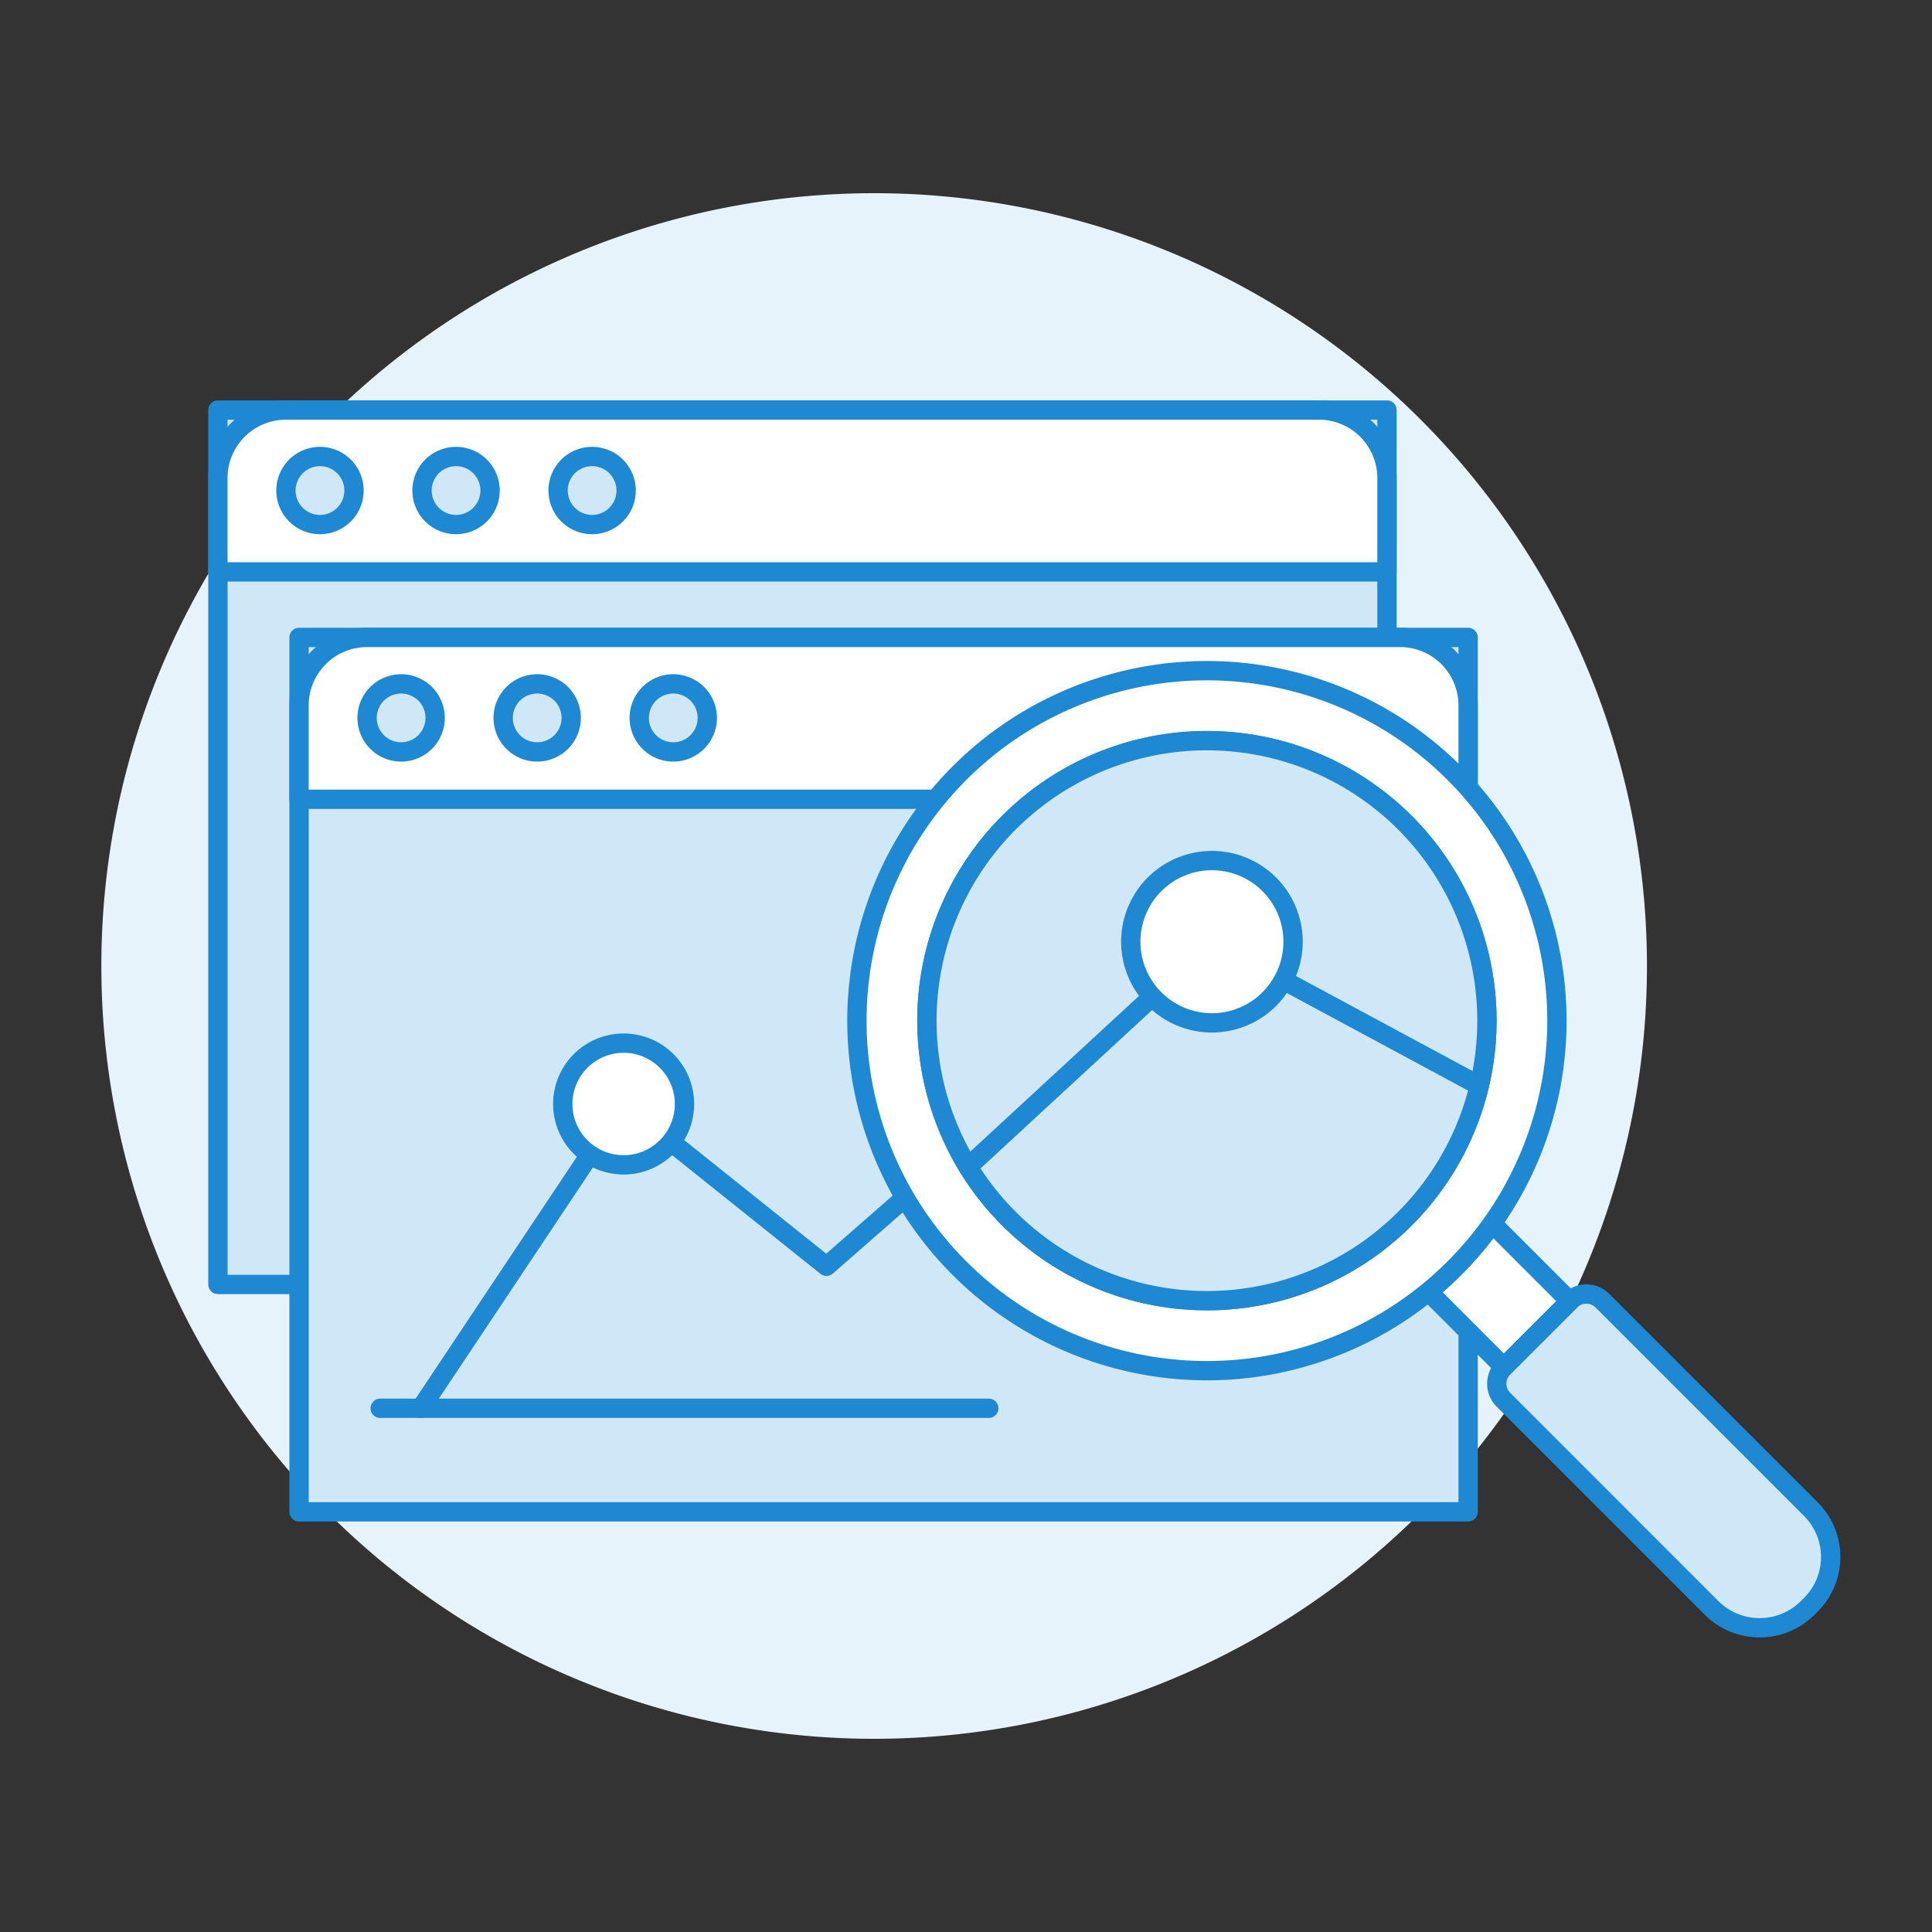 <svg viewBox="0 0 128 128" xmlns="http://www.w3.org/2000/svg"><rect x="0" y="0" width="128" height="128" fill="#333333" stroke="none"/><g transform="matrix(1.28,0,0,1.28,0,0)"><path d="M5.246 50.000 A40.000 40.000 0 1 0 85.246 50.000 A40.000 40.000 0 1 0 5.246 50.000 Z" fill="#e7f3fb"></path><path d="M11.279 21.224 L71.790 21.224 L71.790 66.483 L11.279 66.483 Z" fill="#d0e7f8"></path><path d="M11.279 21.224 L71.790 21.224 L71.790 66.483 L11.279 66.483 Z" fill="none" stroke="#1f88d2" stroke-linejoin="round"></path><path d="M68.269,21.224H14.8a3.521,3.521,0,0,0-3.522,3.521V29.6H71.79V24.745A3.521,3.521,0,0,0,68.269,21.224Z" fill="#ffffff"></path><path d="M68.269,21.224H14.8a3.521,3.521,0,0,0-3.522,3.521V29.6H71.79V24.745A3.521,3.521,0,0,0,68.269,21.224Z" fill="none" stroke="#1f88d2" stroke-linejoin="round"></path><path d="M14.801 25.390 A1.761 1.761 0 1 0 18.323 25.390 A1.761 1.761 0 1 0 14.801 25.390 Z" fill="#d0e7f8" stroke="#1f88d2" stroke-linejoin="round"></path><path d="M21.844 25.390 A1.761 1.761 0 1 0 25.366 25.390 A1.761 1.761 0 1 0 21.844 25.390 Z" fill="#d0e7f8" stroke="#1f88d2" stroke-linejoin="round"></path><path d="M28.887 25.390 A1.761 1.761 0 1 0 32.409 25.390 A1.761 1.761 0 1 0 28.887 25.390 Z" fill="#d0e7f8" stroke="#1f88d2" stroke-linejoin="round"></path><path d="M15.479 32.993 L75.990 32.993 L75.990 78.252 L15.479 78.252 Z" fill="#d0e7f8"></path><path d="M15.479 32.993 L75.990 32.993 L75.990 78.252 L15.479 78.252 Z" fill="none" stroke="#1f88d2" stroke-linejoin="round"></path><path d="M72.469,32.993H19a3.521,3.521,0,0,0-3.522,3.521v4.855H75.99V36.514A3.521,3.521,0,0,0,72.469,32.993Z" fill="#ffffff"></path><path d="M72.469,32.993H19a3.521,3.521,0,0,0-3.522,3.521v4.855H75.99V36.514A3.521,3.521,0,0,0,72.469,32.993Z" fill="none" stroke="#1f88d2" stroke-linejoin="round"></path><path d="M19.001 37.159 A1.761 1.761 0 1 0 22.523 37.159 A1.761 1.761 0 1 0 19.001 37.159 Z" fill="#d0e7f8" stroke="#1f88d2" stroke-linejoin="round"></path><path d="M26.044 37.159 A1.761 1.761 0 1 0 29.566 37.159 A1.761 1.761 0 1 0 26.044 37.159 Z" fill="#d0e7f8" stroke="#1f88d2" stroke-linejoin="round"></path><path d="M33.087 37.159 A1.761 1.761 0 1 0 36.609 37.159 A1.761 1.761 0 1 0 33.087 37.159 Z" fill="#d0e7f8" stroke="#1f88d2" stroke-linejoin="round"></path><path d="M21.779 72.893L32.279 57.143 42.779 65.543 59.579 50.843 66.929 57.143" fill="none" stroke="#1f88d2" stroke-linecap="round" stroke-linejoin="round"></path><path d="M19.679 72.893L51.179 72.893" fill="none" stroke="#1f88d2" stroke-linecap="round" stroke-linejoin="round"></path><path d="M29.129 57.143 A3.150 3.150 0 1 0 35.429 57.143 A3.150 3.150 0 1 0 29.129 57.143 Z" fill="#ffffff" stroke="#1f88d2" stroke-linejoin="round"></path><path d="M93.724,83.068l-.164.163a3.522,3.522,0,0,1-4.962,0L77.813,72.445a1.173,1.173,0,0,1,0-1.653l3.471-3.472a1.175,1.175,0,0,1,1.654,0L93.724,78.106A3.5,3.5,0,0,1,93.724,83.068Z" fill="#d0e7f8"></path><path d="M81.257,67.347l-4.019-4.02a18.383,18.383,0,0,1-3.3,3.53l3.9,3.906Z" fill="#ffffff" stroke="#1f88d2" stroke-linecap="round" stroke-linejoin="round"></path><path d="M93.724,83.068l-.164.163a3.522,3.522,0,0,1-4.962,0L77.813,72.445a1.173,1.173,0,0,1,0-1.653l3.471-3.472a1.175,1.175,0,0,1,1.654,0L93.724,78.106A3.5,3.5,0,0,1,93.724,83.068Z" fill="none" stroke="#1f88d2" stroke-linejoin="round"></path><path d="M75.28,40.02a18.116,18.116,0,1,0,0,25.62A18.116,18.116,0,0,0,75.28,40.02Zm-12.81,27.3A14.493,14.493,0,1,1,76.963,52.83,14.492,14.492,0,0,1,62.47,67.322Z" fill="#ffffff" stroke="#1f88d2" stroke-linecap="round" stroke-linejoin="round"></path><path d="M47.977 52.830 A14.493 14.493 0 1 0 76.963 52.830 A14.493 14.493 0 1 0 47.977 52.830 Z" fill="#d0e7f8"></path><path d="M50.106 60.395L62.729 48.743 76.57 56.195" fill="none" stroke="#1f88d2" stroke-linecap="round" stroke-linejoin="round"></path><path d="M58.529 48.743 A4.200 4.200 0 1 0 66.929 48.743 A4.200 4.200 0 1 0 58.529 48.743 Z" fill="#ffffff" stroke="#1f88d2" stroke-linejoin="round"></path><path d="M47.977 52.830 A14.493 14.493 0 1 0 76.963 52.830 A14.493 14.493 0 1 0 47.977 52.830 Z" fill="none" stroke="#1f88d2" stroke-linecap="round" stroke-linejoin="round"></path></g></svg>